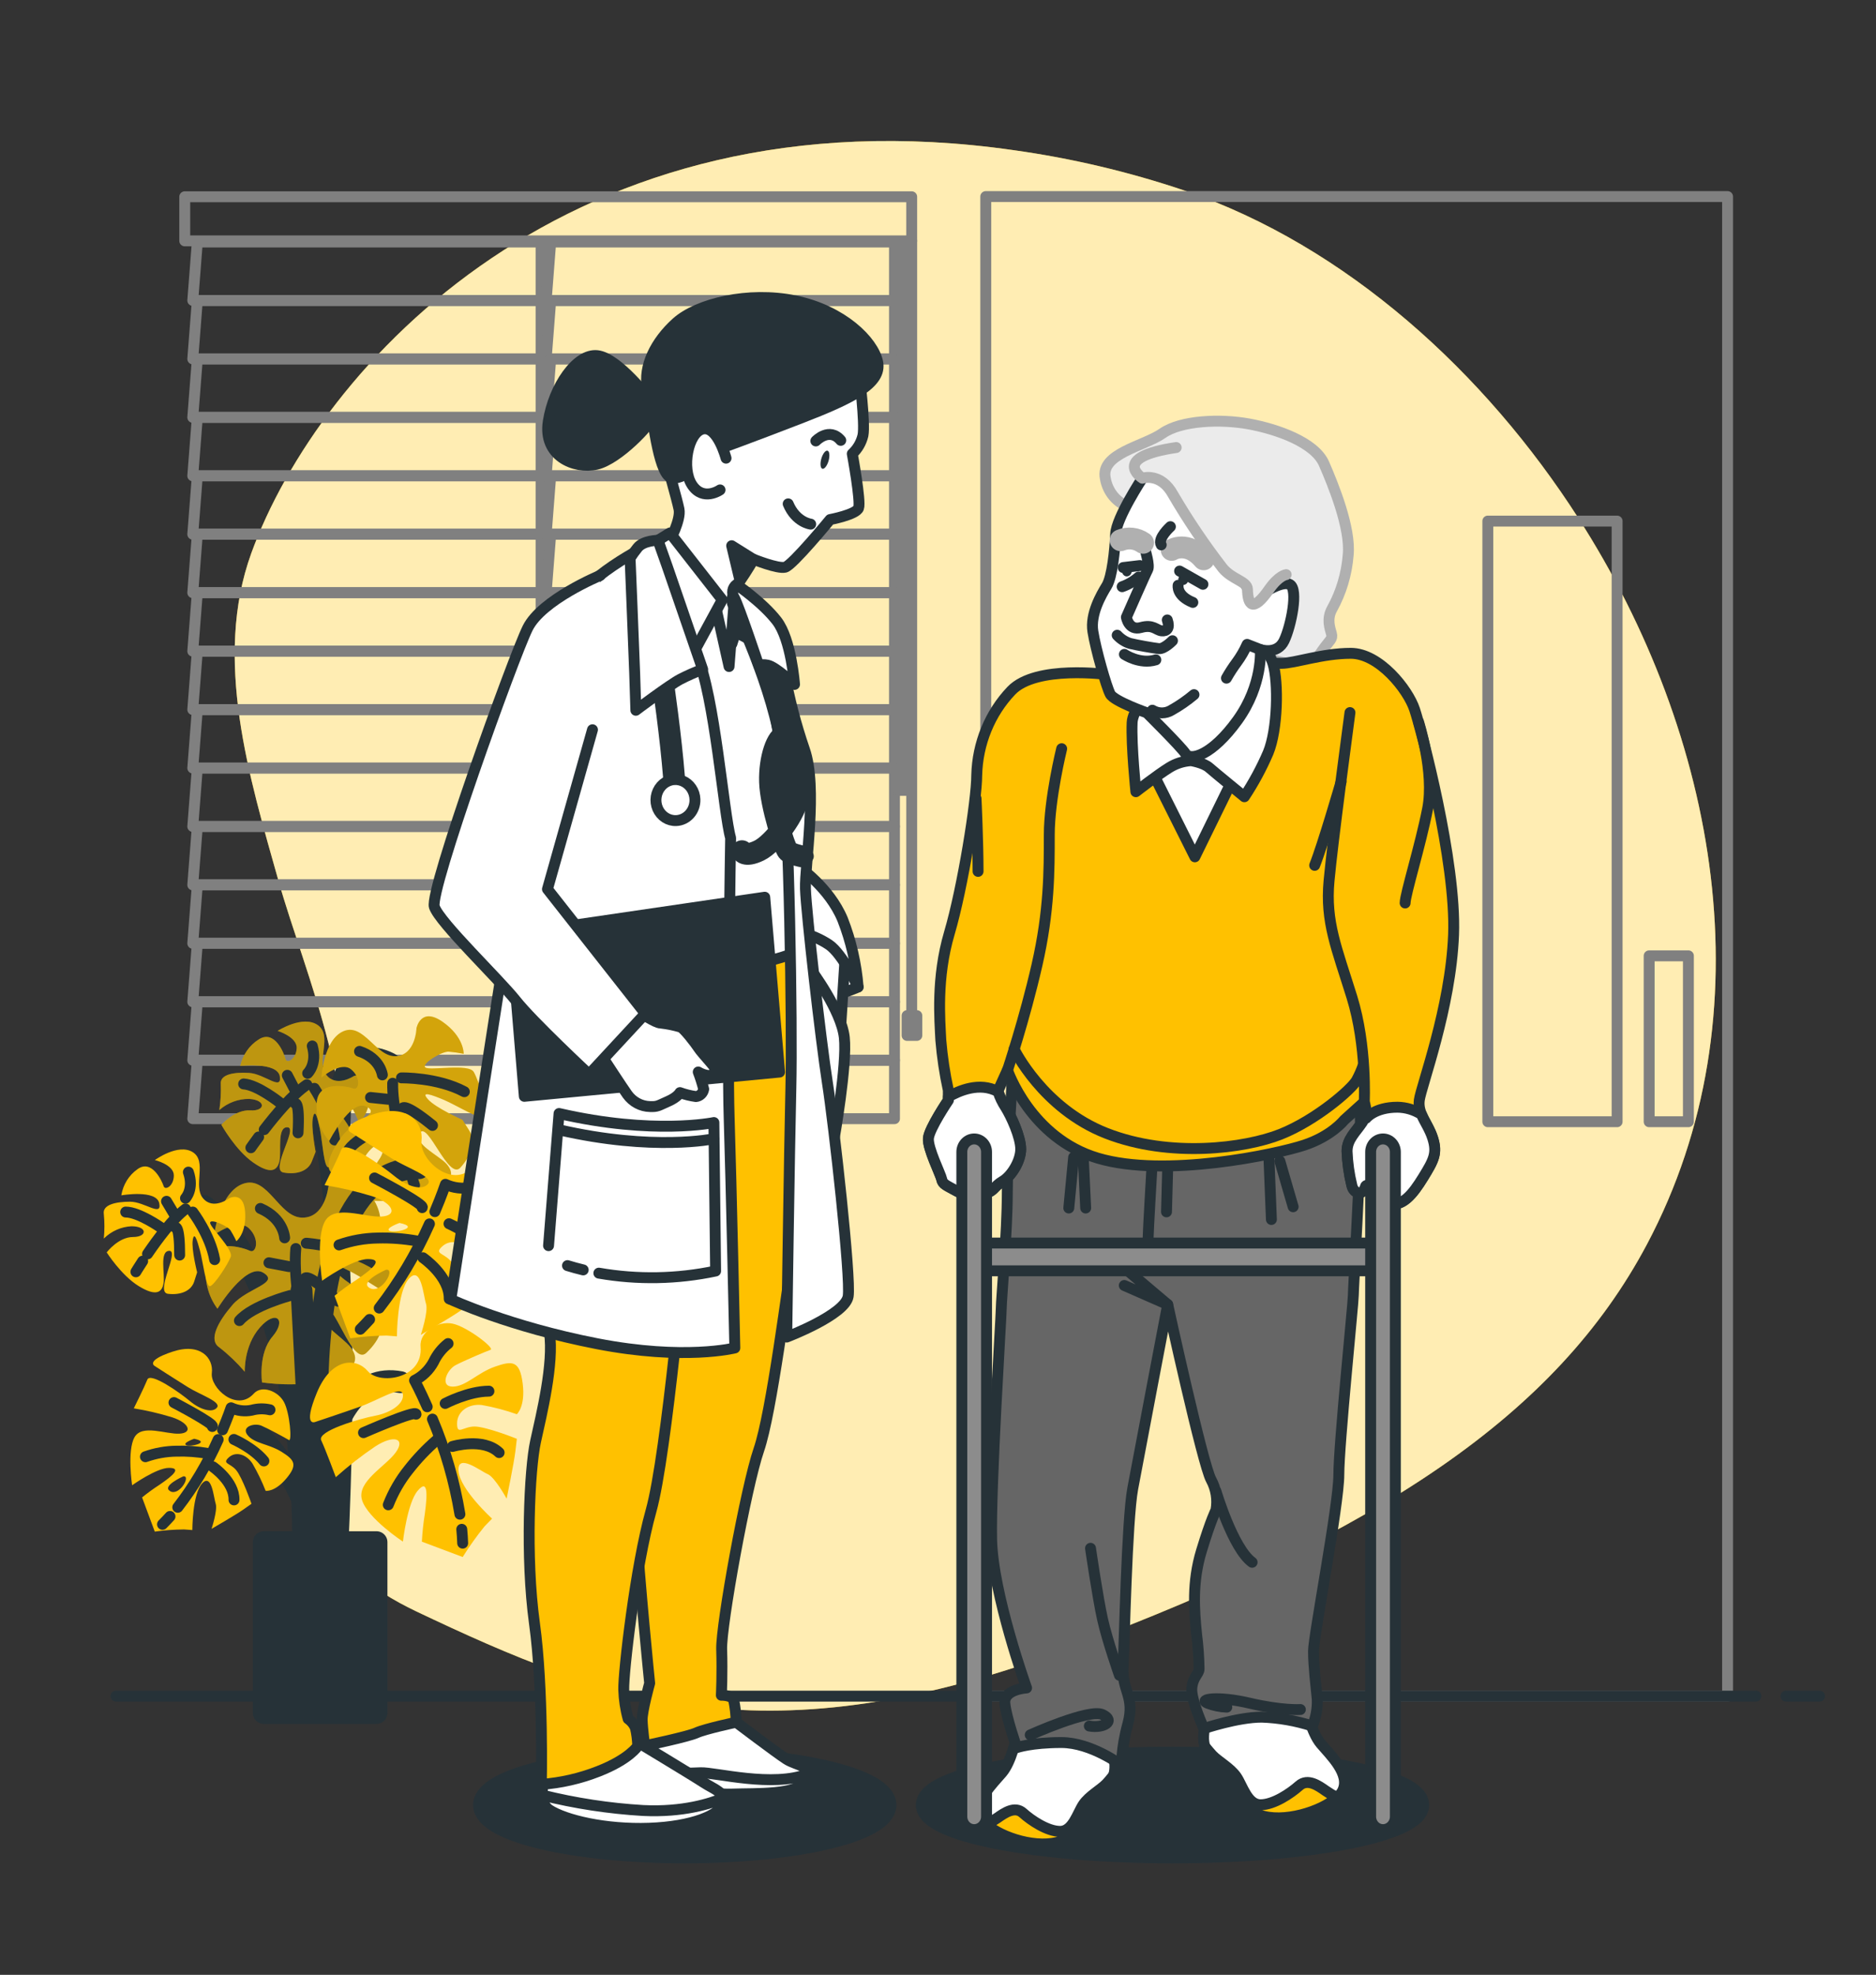 <svg width="172" height="181" viewBox="0 0 172 181" fill="none" xmlns="http://www.w3.org/2000/svg">
<rect x="0" y="0" width="172" height="181" fill="#333333" stroke="none"/>
<g id="Medical care-bro 1">
<g id="freepik--background-simple--inject-49">
<path id="Vector" d="M144.717 47.495C136.172 34.173 123.468 22.542 108.618 17.47C103.488 15.741 98.221 14.498 92.88 13.756C52.288 7.964 29.24 33.666 23.048 50.68C19.505 60.414 22.873 71.281 25.542 80.759C27.905 89.153 33.674 101.921 30.616 110.772C26.488 122.718 20.64 139.37 38.184 147.696C55.728 156.022 70.231 161.546 98.384 150.954C126.537 140.362 142.677 129.712 150.995 114.052C162.21 92.94 157.473 67.379 144.717 47.495Z" fill="#FFC100"/>
<path id="Vector_2" opacity="0.7" d="M144.717 47.495C136.172 34.173 123.468 22.542 108.618 17.47C103.488 15.741 98.221 14.498 92.88 13.756C52.288 7.964 29.24 33.666 23.048 50.68C19.505 60.414 22.873 71.281 25.542 80.759C27.905 89.153 33.674 101.921 30.616 110.772C26.488 122.718 20.64 139.37 38.184 147.696C55.728 156.022 70.231 161.546 98.384 150.954C126.537 140.362 142.677 129.712 150.995 114.052C162.21 92.94 157.473 67.379 144.717 47.495Z" fill="white"/>
</g>
<g id="freepik--Window--inject-49">
<path id="Vector_3" d="M49.608 22.183H18.091L17.675 27.537H49.608V22.183Z" stroke="#808080" stroke-linecap="round" stroke-linejoin="round"/>
<path id="Vector_4" d="M49.608 27.537H18.091L17.675 32.895H49.608V27.537Z" stroke="#808080" stroke-linecap="round" stroke-linejoin="round"/>
<path id="Vector_5" d="M49.608 32.895H18.091L17.675 38.253H49.608V32.895Z" stroke="#808080" stroke-linecap="round" stroke-linejoin="round"/>
<path id="Vector_6" d="M49.608 38.253H18.091L17.675 43.61H49.608V38.253Z" stroke="#808080" stroke-linecap="round" stroke-linejoin="round"/>
<path id="Vector_7" d="M49.608 43.61H18.091L17.675 48.964H49.608V43.61Z" stroke="#808080" stroke-linecap="round" stroke-linejoin="round"/>
<path id="Vector_8" d="M49.608 48.964H18.091L17.675 54.322H49.608V48.964Z" stroke="#808080" stroke-linecap="round" stroke-linejoin="round"/>
<path id="Vector_9" d="M49.608 54.322H18.091L17.675 59.679H49.608V54.322Z" stroke="#808080" stroke-linecap="round" stroke-linejoin="round"/>
<path id="Vector_10" d="M49.608 59.679H18.091L17.675 65.033H49.608V59.679Z" stroke="#808080" stroke-linecap="round" stroke-linejoin="round"/>
<path id="Vector_11" d="M49.608 65.033H18.091L17.675 70.391H49.608V65.033Z" stroke="#808080" stroke-linecap="round" stroke-linejoin="round"/>
<path id="Vector_12" d="M49.608 70.391H18.091L17.675 75.749H49.608V70.391Z" stroke="#808080" stroke-linecap="round" stroke-linejoin="round"/>
<path id="Vector_13" d="M49.608 75.749H18.091L17.675 81.103H49.608V75.749Z" stroke="#808080" stroke-linecap="round" stroke-linejoin="round"/>
<path id="Vector_14" d="M49.608 81.103H18.091L17.675 86.46H49.608V81.103Z" stroke="#808080" stroke-linecap="round" stroke-linejoin="round"/>
<path id="Vector_15" d="M49.608 86.46H18.091L17.675 91.818H49.608V86.46Z" stroke="#808080" stroke-linecap="round" stroke-linejoin="round"/>
<path id="Vector_16" d="M49.608 91.818H18.091L17.675 97.175H49.608V91.818Z" stroke="#808080" stroke-linecap="round" stroke-linejoin="round"/>
<path id="Vector_17" d="M49.608 97.175H18.091L17.675 102.529H49.608V97.175Z" stroke="#808080" stroke-linecap="round" stroke-linejoin="round"/>
<path id="Vector_18" d="M82.01 22.183H50.492L50.076 27.537H82.01V22.183Z" stroke="#808080" stroke-linecap="round" stroke-linejoin="round"/>
<path id="Vector_19" d="M82.01 27.537H50.492L50.076 32.895H82.01V27.537Z" stroke="#808080" stroke-linecap="round" stroke-linejoin="round"/>
<path id="Vector_20" d="M82.01 32.895H50.492L50.076 38.253H82.01V32.895Z" stroke="#808080" stroke-linecap="round" stroke-linejoin="round"/>
<path id="Vector_21" d="M82.01 38.253H50.492L50.076 43.61H82.01V38.253Z" stroke="#808080" stroke-linecap="round" stroke-linejoin="round"/>
<path id="Vector_22" d="M82.01 43.61H50.492L50.076 48.964H82.01V43.61Z" stroke="#808080" stroke-linecap="round" stroke-linejoin="round"/>
<path id="Vector_23" d="M82.01 48.964H50.492L50.076 54.322H82.01V48.964Z" stroke="#808080" stroke-linecap="round" stroke-linejoin="round"/>
<path id="Vector_24" d="M82.01 54.322H50.492L50.076 59.679H82.01V54.322Z" stroke="#808080" stroke-linecap="round" stroke-linejoin="round"/>
<path id="Vector_25" d="M82.01 59.679H50.492L50.076 65.033H82.01V59.679Z" stroke="#808080" stroke-linecap="round" stroke-linejoin="round"/>
<path id="Vector_26" d="M82.01 65.033H50.492L50.076 70.391H82.01V65.033Z" stroke="#808080" stroke-linecap="round" stroke-linejoin="round"/>
<path id="Vector_27" d="M82.01 70.391H50.492L50.076 75.749H82.01V70.391Z" stroke="#808080" stroke-linecap="round" stroke-linejoin="round"/>
<path id="Vector_28" d="M82.01 75.749H50.492L50.076 81.103H82.01V75.749Z" stroke="#808080" stroke-linecap="round" stroke-linejoin="round"/>
<path id="Vector_29" d="M82.01 81.103H50.492L50.076 86.46H82.01V81.103Z" stroke="#808080" stroke-linecap="round" stroke-linejoin="round"/>
<path id="Vector_30" d="M82.01 86.46H50.492L50.076 91.818H82.01V86.46Z" stroke="#808080" stroke-linecap="round" stroke-linejoin="round"/>
<path id="Vector_31" d="M82.01 91.818H50.492L50.076 97.175H82.01V91.818Z" stroke="#808080" stroke-linecap="round" stroke-linejoin="round"/>
<path id="Vector_32" d="M82.01 97.175H50.492L50.076 102.529H82.01V97.175Z" stroke="#808080" stroke-linecap="round" stroke-linejoin="round"/>
<path id="Vector_33" d="M83.588 18.035H16.939V22.075H83.588V18.035Z" stroke="#808080" stroke-linecap="round" stroke-linejoin="round"/>
<path id="Vector_34" d="M83.589 22.075V93.24" stroke="#808080" stroke-linecap="round" stroke-linejoin="round"/>
<path id="Vector_35" d="M82.863 22.191V71.017" stroke="#808080" stroke-linecap="round" stroke-linejoin="round"/>
<path id="Vector_36" d="M84.06 93.085H83.165V94.898H84.06V93.085Z" fill="#263238" stroke="#808080" stroke-linecap="round" stroke-linejoin="round"/>
<path id="Vector_37" d="M83.251 70.626H82.357V72.44H83.251V70.626Z" fill="#263238" stroke="#808080" stroke-linecap="round" stroke-linejoin="round"/>
</g>
<g id="freepik--Plant--inject-49">
<path id="Vector_38" d="M35.776 97.505C35.776 97.505 31.545 95.032 31.232 100.636C30.919 106.24 30.134 142.661 30.134 142.661" stroke="#263238" stroke-width="2" stroke-linecap="round" stroke-linejoin="round"/>
<path id="Vector_39" d="M29.037 101.128C29.037 101.128 32.477 109.205 30.919 142.168" stroke="#263238" stroke-width="2" stroke-linecap="round" stroke-linejoin="round"/>
<path id="Vector_40" d="M32.425 98.634C32.425 98.634 30.805 99.72 29.887 98.475C28.968 97.23 30.509 94.942 29.147 93.964C27.785 92.987 25.456 94.482 25.456 94.482C25.456 94.482 27.262 95.04 27.203 96.078C27.145 97.117 26.275 97.526 26.172 97.056C26.068 96.585 25.191 94.316 23.722 95.267C23.299 95.531 22.931 95.881 22.64 96.298C22.349 96.715 22.142 97.189 22.03 97.693C22.03 97.693 25.449 97.309 25.655 98.663C25.862 100.017 24.255 98.424 22.845 98.337C21.435 98.25 20.148 98.468 20.241 99.369C20.272 100.162 20.227 100.956 20.107 101.74C20.879 101.065 21.855 100.703 22.859 100.719C24.41 100.817 24.352 101.856 22.941 101.769C21.531 101.682 20.296 103.09 20.296 103.09C20.296 103.09 21.582 105.404 23.216 106.547C24.851 107.691 25.439 107.271 25.625 106.399C25.81 105.527 25.377 103.257 26.364 103.318C27.351 103.38 24.73 107.235 25.989 107.463C27.248 107.691 28.263 107.308 28.593 106.435L28.937 105.563C28.937 105.563 28.497 103.3 28.69 102.421C28.882 101.541 29.113 102.446 29.336 103.507C29.56 104.567 29.701 107.101 30.131 106.978C30.561 106.855 31.94 105.009 32.264 104.285C32.587 103.561 30.447 101.342 30.471 100.897C30.496 100.451 32.147 101.298 32.405 101.762C32.663 102.225 32.91 102.848 32.91 102.848C32.91 102.848 33.942 102.167 33.915 100.082C33.887 97.997 32.425 98.634 32.425 98.634Z" fill="#FFC100"/>
<path id="Vector_41" opacity="0.3" d="M32.425 98.634C32.425 98.634 30.805 99.72 29.887 98.475C28.968 97.23 30.509 94.942 29.147 93.964C27.785 92.987 25.456 94.482 25.456 94.482C25.456 94.482 27.262 95.04 27.203 96.078C27.145 97.117 26.275 97.526 26.172 97.056C26.068 96.585 25.191 94.316 23.722 95.267C23.299 95.531 22.931 95.881 22.64 96.298C22.349 96.715 22.142 97.189 22.03 97.693C22.03 97.693 25.449 97.309 25.655 98.663C25.862 100.017 24.255 98.424 22.845 98.337C21.435 98.25 20.148 98.468 20.241 99.369C20.272 100.162 20.227 100.956 20.107 101.74C20.879 101.065 21.855 100.703 22.859 100.719C24.41 100.817 24.352 101.856 22.941 101.769C21.531 101.682 20.296 103.09 20.296 103.09C20.296 103.09 21.582 105.404 23.216 106.547C24.851 107.691 25.439 107.271 25.625 106.399C25.81 105.527 25.377 103.257 26.364 103.318C27.351 103.38 24.73 107.235 25.989 107.463C27.248 107.691 28.263 107.308 28.593 106.435L28.937 105.563C28.937 105.563 28.497 103.3 28.69 102.421C28.882 101.541 29.113 102.446 29.336 103.507C29.56 104.567 29.701 107.101 30.131 106.978C30.561 106.855 31.94 105.009 32.264 104.285C32.587 103.561 30.447 101.342 30.471 100.897C30.496 100.451 32.147 101.298 32.405 101.762C32.663 102.225 32.91 102.848 32.91 102.848C32.91 102.848 33.942 102.167 33.915 100.082C33.887 97.997 32.425 98.634 32.425 98.634Z" fill="#263238"/>
<path id="Vector_42" d="M24.224 103.532C25.277 102.16 26.832 100.303 28.136 99.416" stroke="#263238" stroke-linecap="round" stroke-linejoin="round"/>
<path id="Vector_43" d="M23 105.194C23 105.194 23.272 104.799 23.712 104.205" stroke="#263238" stroke-linecap="round" stroke-linejoin="round"/>
<path id="Vector_44" d="M28.824 99.749C28.824 99.749 30.392 102.081 30.681 104.481" stroke="#263238" stroke-linecap="round" stroke-linejoin="round"/>
<path id="Vector_45" d="M27.049 101.128C27.049 101.128 27.489 100.857 27.324 103.825" stroke="#263238" stroke-linecap="round" stroke-linejoin="round"/>
<path id="Vector_46" d="M28.208 98.37C28.208 98.37 29.102 97.534 28.631 95.865" stroke="#263238" stroke-linecap="round" stroke-linejoin="round"/>
<path id="Vector_47" d="M26.983 99.785L26.343 98.555" stroke="#263238" stroke-linecap="round" stroke-linejoin="round"/>
<path id="Vector_48" d="M25.638 101.042C25.638 101.042 23.609 99.427 22.339 99.347" stroke="#263238" stroke-linecap="round" stroke-linejoin="round"/>
<path id="Vector_49" d="M38.184 94.236C38.184 94.236 38.122 96.683 36.306 96.802C34.489 96.922 33.368 93.736 31.51 94.504C29.653 95.271 29.474 98.761 29.474 98.761C29.474 98.761 31.235 97.237 32.185 98.004C33.134 98.772 32.914 99.959 32.401 99.771C31.889 99.583 29.127 98.935 29.034 101.128C28.995 101.754 29.077 102.381 29.275 102.972C29.473 103.563 29.783 104.106 30.186 104.567C30.186 104.567 32.15 100.705 33.578 101.411C35.005 102.117 32.398 102.725 31.356 104.151C30.313 105.577 29.636 107.08 30.561 107.597C31.337 108.105 32.063 108.693 32.728 109.353C32.61 108.083 32.929 106.81 33.626 105.766C34.775 104.198 35.724 104.969 34.679 106.392C33.633 107.815 34.159 110.048 34.159 110.048C34.159 110.048 37.235 110.269 39.436 109.324C41.638 108.379 41.651 107.485 40.943 106.681C40.234 105.878 37.782 104.803 38.514 103.804C39.247 102.804 41.129 108.195 42.202 107.022C43.275 105.849 43.602 104.52 43 103.579L42.395 102.634C42.395 102.634 39.945 101.548 39.237 100.752C38.528 99.956 39.55 100.325 40.706 100.81C41.861 101.295 44.376 102.877 44.555 102.337C44.734 101.798 43.912 99.079 43.44 98.254C42.969 97.429 39.405 98.164 38.999 97.834C38.593 97.505 40.523 96.343 41.139 96.386C41.601 96.427 42.06 96.493 42.515 96.585C42.515 96.585 42.57 95.036 40.568 93.642C38.566 92.249 38.184 94.236 38.184 94.236Z" fill="#FFC100"/>
<path id="Vector_50" opacity="0.2" d="M38.184 94.236C38.184 94.236 38.122 96.683 36.306 96.802C34.489 96.922 33.368 93.736 31.51 94.504C29.653 95.271 29.474 98.761 29.474 98.761C29.474 98.761 31.235 97.237 32.185 98.004C33.134 98.772 32.914 99.959 32.401 99.771C31.889 99.583 29.127 98.935 29.034 101.128C28.995 101.754 29.077 102.381 29.275 102.972C29.473 103.563 29.783 104.106 30.186 104.567C30.186 104.567 32.15 100.705 33.578 101.411C35.005 102.117 32.398 102.725 31.356 104.151C30.313 105.577 29.636 107.08 30.561 107.597C31.337 108.105 32.063 108.693 32.728 109.353C32.61 108.083 32.929 106.81 33.626 105.766C34.775 104.198 35.724 104.969 34.679 106.392C33.633 107.815 34.159 110.048 34.159 110.048C34.159 110.048 37.235 110.269 39.436 109.324C41.638 108.379 41.651 107.485 40.943 106.681C40.234 105.878 37.782 104.803 38.514 103.804C39.247 102.804 41.129 108.195 42.202 107.022C43.275 105.849 43.602 104.52 43 103.579L42.395 102.634C42.395 102.634 39.945 101.548 39.237 100.752C38.528 99.956 39.55 100.325 40.706 100.81C41.861 101.295 44.376 102.877 44.555 102.337C44.734 101.798 43.912 99.079 43.44 98.254C42.969 97.429 39.405 98.164 38.999 97.834C38.593 97.505 40.523 96.343 41.139 96.386C41.601 96.427 42.06 96.493 42.515 96.585C42.515 96.585 42.57 95.036 40.568 93.642C38.566 92.249 38.184 94.236 38.184 94.236Z" fill="#263238"/>
<path id="Vector_51" d="M37.252 106.207C36.667 104.162 35.958 101.259 36.003 99.282" stroke="#263238" stroke-linecap="round" stroke-linejoin="round"/>
<path id="Vector_52" d="M38.008 108.636C38.008 108.636 37.816 108.079 37.551 107.214" stroke="#263238" stroke-linecap="round" stroke-linejoin="round"/>
<path id="Vector_53" d="M36.808 98.79C36.808 98.79 40.093 98.728 42.573 100.057" stroke="#263238" stroke-linecap="round" stroke-linejoin="round"/>
<path id="Vector_54" d="M36.901 101.599C36.901 101.599 36.942 100.951 39.653 103.148" stroke="#263238" stroke-linecap="round" stroke-linejoin="round"/>
<path id="Vector_55" d="M35.057 98.515C35.057 98.515 34.871 96.998 32.962 96.361" stroke="#263238" stroke-linecap="round" stroke-linejoin="round"/>
<path id="Vector_56" d="M35.577 100.752L33.97 100.585" stroke="#263238" stroke-linecap="round" stroke-linejoin="round"/>
<path id="Vector_57" d="M35.855 103.025C35.855 103.025 32.935 104.064 31.992 105.342" stroke="#263238" stroke-linecap="round" stroke-linejoin="round"/>
<path id="Vector_58" d="M18.703 110.526C18.703 110.526 27.943 116.951 27.785 141.839" stroke="#263238" stroke-width="2" stroke-linecap="round" stroke-linejoin="round"/>
<path id="Vector_59" d="M30.096 108.828C30.096 108.828 29.801 111.644 27.689 111.601C25.576 111.558 24.579 107.771 22.36 108.473C20.141 109.176 19.629 113.179 19.629 113.179C19.629 113.179 21.799 111.594 22.824 112.578C23.849 113.563 23.492 114.906 22.917 114.638C22.343 114.37 19.216 113.346 18.906 115.869C18.807 116.587 18.848 117.319 19.025 118.02C19.203 118.721 19.513 119.377 19.938 119.949C19.938 119.949 22.553 115.688 24.135 116.644C25.717 117.599 22.656 118.045 21.325 119.587C19.993 121.129 19.085 122.794 20.096 123.482C20.948 124.145 21.734 124.897 22.442 125.726C22.442 125.726 22.336 123.373 23.819 121.675C25.301 119.978 26.309 120.951 24.978 122.504C23.646 124.057 24.025 126.7 24.025 126.7C24.025 126.7 27.558 127.261 30.183 126.392C32.807 125.524 32.9 124.488 32.154 123.496C31.407 122.504 28.679 121.013 29.611 119.934C30.544 118.856 32.233 125.252 33.578 124C34.923 122.747 35.418 121.252 34.806 120.101L34.194 118.95C34.194 118.95 31.462 117.462 30.719 116.466C29.976 115.471 31.118 116.007 32.412 116.68C33.705 117.353 36.461 119.427 36.712 118.827C36.963 118.226 36.261 115.011 35.797 114.001C35.332 112.991 31.146 113.494 30.705 113.074C30.265 112.654 32.597 111.507 33.306 111.626C33.831 111.718 34.351 111.839 34.864 111.988C34.864 111.988 35.064 110.207 32.88 108.397C30.695 106.587 30.096 108.828 30.096 108.828Z" fill="#FFC100"/>
<path id="Vector_60" opacity="0.3" d="M30.096 108.828C30.096 108.828 29.801 111.644 27.689 111.601C25.576 111.558 24.579 107.771 22.36 108.473C20.141 109.176 19.629 113.179 19.629 113.179C19.629 113.179 21.799 111.594 22.824 112.578C23.849 113.563 23.492 114.906 22.917 114.638C22.343 114.37 19.216 113.346 18.906 115.869C18.807 116.587 18.848 117.319 19.025 118.02C19.203 118.721 19.513 119.377 19.938 119.949C19.938 119.949 22.553 115.688 24.135 116.644C25.717 117.599 22.656 118.045 21.325 119.587C19.993 121.129 19.085 122.794 20.096 123.482C20.948 124.145 21.734 124.897 22.442 125.726C22.442 125.726 22.336 123.373 23.819 121.675C25.301 119.978 26.309 120.951 24.978 122.504C23.646 124.057 24.025 126.7 24.025 126.7C24.025 126.7 27.558 127.261 30.183 126.392C32.807 125.524 32.9 124.488 32.154 123.496C31.407 122.504 28.679 121.013 29.611 119.934C30.544 118.856 32.233 125.252 33.578 124C34.923 122.747 35.418 121.252 34.806 120.101L34.194 118.95C34.194 118.95 31.462 117.462 30.719 116.466C29.976 115.471 31.118 116.007 32.412 116.68C33.705 117.353 36.461 119.427 36.712 118.827C36.963 118.226 36.261 115.011 35.797 114.001C35.332 112.991 31.146 113.494 30.705 113.074C30.265 112.654 32.597 111.507 33.306 111.626C33.831 111.718 34.351 111.839 34.864 111.988C34.864 111.988 35.064 110.207 32.88 108.397C30.695 106.587 30.096 108.828 30.096 108.828Z" fill="#263238"/>
<path id="Vector_61" d="M27.943 122.552C27.448 120.13 26.911 116.709 27.121 114.432" stroke="#263238" stroke-linecap="round" stroke-linejoin="round"/>
<path id="Vector_62" d="M28.597 125.426C28.597 125.426 28.425 124.767 28.194 123.739" stroke="#263238" stroke-linecap="round" stroke-linejoin="round"/>
<path id="Vector_63" d="M28.081 113.943C28.081 113.943 31.865 114.197 34.617 115.978" stroke="#263238" stroke-linecap="round" stroke-linejoin="round"/>
<path id="Vector_64" d="M27.947 117.194C27.947 117.194 28.053 116.452 30.984 119.257" stroke="#263238" stroke-linecap="round" stroke-linejoin="round"/>
<path id="Vector_65" d="M26.096 113.451C26.096 113.451 26.017 111.684 23.874 110.758" stroke="#263238" stroke-linecap="round" stroke-linejoin="round"/>
<path id="Vector_66" d="M26.495 116.086L24.658 115.735" stroke="#263238" stroke-linecap="round" stroke-linejoin="round"/>
<path id="Vector_67" d="M26.615 118.736C26.615 118.736 23.151 119.648 21.951 121.035" stroke="#263238" stroke-linecap="round" stroke-linejoin="round"/>
<path id="Vector_68" d="M22.305 130.135C22.305 130.135 28.256 134.917 28.896 142.002L27.644 118.269" stroke="#263238" stroke-width="2" stroke-linecap="round" stroke-linejoin="round"/>
<path id="Vector_69" d="M36.712 126.675C28.896 125.191 28.896 142.002 28.896 142.002" stroke="#263238" stroke-width="2" stroke-linecap="round" stroke-linejoin="round"/>
<path id="Vector_70" d="M29.821 141.839C29.821 141.839 25.28 107.065 38.421 107.065" stroke="#263238" stroke-width="2" stroke-linecap="round" stroke-linejoin="round"/>
<path id="Vector_71" d="M33.729 125.676C32.659 124.409 30.386 124.409 29.051 127.645C27.716 130.881 28.917 130.32 28.917 130.32C28.917 130.32 31.455 129.477 33.045 128.912C34.634 128.347 36.808 126.943 36.939 127.786C37.069 128.63 35.869 129.477 34.397 129.755C32.924 130.034 29.051 131.164 29.45 132.007C29.849 132.851 30.788 135.388 30.788 135.388C31.932 134.367 33.139 133.426 34.4 132.572C36.141 131.446 37.21 131.848 36.271 133.133C35.332 134.418 32.663 135.808 33.196 137.495C33.729 139.182 36.942 141.292 36.942 141.292C36.942 141.292 37.341 137.777 38.277 136.652C39.212 135.526 39.216 136.793 38.948 138.762C38.813 139.601 38.724 140.447 38.679 141.296L42.422 142.704C43.034 141.723 43.704 140.784 44.428 139.891L45.116 139.186C45.116 139.186 42.174 136.514 42.04 134.823C41.906 133.133 44.046 134.823 44.713 135.106C45.38 135.388 46.45 137.357 46.45 137.357C46.45 137.357 47.121 134.121 47.255 132.995L47.386 131.869C47.386 131.869 44.579 130.744 43.509 130.744C42.439 130.744 41.906 131.587 41.906 130.465C41.906 129.343 42.976 128.633 44.18 128.774C45.268 128.966 46.34 129.248 47.386 129.618C47.386 129.618 48.191 128.916 47.923 126.805C47.654 124.695 46.987 124.695 45.38 125.256C43.774 125.817 42.708 127.087 41.504 127.087C40.3 127.087 40.97 125.538 41.772 125.118C42.573 124.698 44.579 123.851 44.981 123.71C45.384 123.569 42.842 121.6 41.504 121.317C40.165 121.035 38.435 122.041 38.562 123.428C38.81 126.378 34.799 126.943 33.729 125.676Z" fill="#FFC100"/>
<path id="Vector_72" d="M42.336 140.163C42.377 140.588 42.405 141.011 42.419 141.433" stroke="#263238" stroke-linecap="round" stroke-linejoin="round"/>
<path id="Vector_73" d="M39.649 130.063C40.824 132.849 41.67 135.777 42.167 138.78" stroke="#263238" stroke-linecap="round" stroke-linejoin="round"/>
<path id="Vector_74" d="M39.168 128.934C38.507 127.435 38.008 126.519 38.008 126.519C38.738 126.157 39.345 125.568 39.746 124.832C40.058 124.165 40.517 123.585 41.084 123.142" stroke="#263238" stroke-linecap="round" stroke-linejoin="round"/>
<path id="Vector_75" d="M33.327 131.305C33.327 131.305 38.143 129.194 38.143 129.614" stroke="#263238" stroke-linecap="round" stroke-linejoin="round"/>
<path id="Vector_76" d="M40.816 128.629C40.816 128.629 42.955 127.504 44.827 127.504" stroke="#263238" stroke-linecap="round" stroke-linejoin="round"/>
<path id="Vector_77" d="M40.014 132.007C39.086 132.81 38.235 133.706 37.472 134.682C36.691 135.652 36.06 136.744 35.6 137.919" stroke="#263238" stroke-linecap="round" stroke-linejoin="round"/>
<path id="Vector_78" d="M41.483 132.572C41.483 132.572 44.29 131.725 45.762 133.133" stroke="#263238" stroke-linecap="round" stroke-linejoin="round"/>
<path id="Vector_79" d="M46.571 113.559C45.116 112.654 43.506 112.633 42.715 111.677C41.923 110.721 43.475 110.229 44.304 110.591C45.133 110.953 47.056 111.992 47.417 112.216C47.778 112.441 47.531 109.136 46.856 107.872C46.182 106.609 44.335 105.9 43.416 106.92C41.469 109.071 38.439 106.251 38.645 104.571C38.851 102.891 37.362 101.085 34.173 102.142C30.984 103.199 32.167 103.789 32.167 103.789C32.167 103.789 34.438 105.255 35.893 106.16C37.348 107.065 39.763 107.844 39.243 108.502C38.724 109.161 37.331 108.759 36.148 107.778C34.964 106.797 31.648 104.47 31.304 105.342C30.96 106.215 29.756 108.618 29.756 108.618C31.238 108.857 32.703 109.199 34.142 109.643C36.089 110.287 36.488 111.413 34.964 111.5C33.44 111.587 30.681 110.385 29.804 111.916C28.927 113.447 29.532 117.382 29.532 117.382C29.532 117.382 32.319 115.395 33.739 115.398C35.16 115.402 34.252 116.235 32.663 117.313C31.974 117.756 31.308 118.24 30.671 118.761L32.116 122.66C33.221 122.503 34.334 122.418 35.449 122.407L36.392 122.479C36.392 122.479 36.392 118.389 37.506 117.176C38.621 115.963 38.82 118.769 39.058 119.485C39.295 120.202 38.58 122.342 38.58 122.342C38.58 122.342 41.332 120.752 42.236 120.119L43.131 119.489C43.131 119.489 42.099 116.517 41.411 115.67C40.723 114.823 39.756 114.946 40.561 114.222C41.366 113.498 42.577 113.86 43.265 114.924C43.839 115.91 44.337 116.943 44.754 118.012C44.754 118.012 45.786 118.189 47.125 116.593C48.463 114.997 48.026 114.464 46.571 113.559ZM33.915 118.063C32.849 117.498 35.387 116.376 35.387 116.376C36.323 116.235 34.985 118.624 33.915 118.063ZM35.718 112.81C35.263 112.571 36.629 112.086 36.629 112.086C38.607 112.492 36.175 113.049 35.718 112.81Z" fill="#FFC100"/>
<path id="Vector_80" d="M33.887 120.93C33.609 121.238 33.323 121.538 33.031 121.828" stroke="#263238" stroke-linecap="round" stroke-linejoin="round"/>
<path id="Vector_81" d="M39.374 112.173C38.145 114.934 36.599 117.525 34.768 119.887" stroke="#263238" stroke-linecap="round" stroke-linejoin="round"/>
<path id="Vector_82" d="M39.87 111.051C40.513 109.541 40.84 108.546 40.84 108.546C41.579 108.887 42.4 108.983 43.193 108.821C43.875 108.631 44.591 108.615 45.281 108.774" stroke="#263238" stroke-linecap="round" stroke-linejoin="round"/>
<path id="Vector_83" d="M38.707 110.682C39.01 110.403 34.338 107.963 34.338 107.963" stroke="#263238" stroke-linecap="round" stroke-linejoin="round"/>
<path id="Vector_84" d="M41.166 112.158C41.166 112.158 43.375 113.121 44.606 114.609" stroke="#263238" stroke-linecap="round" stroke-linejoin="round"/>
<path id="Vector_85" d="M38.218 113.737C37.035 113.525 35.834 113.436 34.634 113.469C33.426 113.485 32.229 113.698 31.084 114.102" stroke="#263238" stroke-linecap="round" stroke-linejoin="round"/>
<path id="Vector_86" d="M38.779 115.275C38.779 115.275 41.225 116.951 41.187 119.044" stroke="#263238" stroke-linecap="round" stroke-linejoin="round"/>
<path id="Vector_87" d="M25.8 133.053C24.63 132.329 23.334 132.311 22.704 131.54C22.074 130.769 23.313 130.382 23.98 130.671C24.648 130.961 26.192 131.801 26.488 131.982C26.784 132.163 26.577 129.498 26.034 128.496C25.49 127.493 24.004 126.91 23.265 127.728C21.7 129.459 19.257 127.192 19.422 125.839C19.587 124.485 18.39 123.033 15.817 123.884C13.244 124.734 14.204 125.209 14.204 125.209C14.204 125.209 16.03 126.389 17.203 127.12C18.376 127.851 20.299 128.474 19.897 129.002C19.494 129.531 18.359 129.212 17.42 128.42C16.481 127.627 13.787 125.741 13.509 126.443C13.23 127.145 12.267 129.078 12.267 129.078C13.459 129.272 14.638 129.548 15.796 129.904C17.362 130.421 17.682 131.326 16.457 131.399C15.232 131.471 13.017 130.497 12.329 131.732C11.641 132.966 12.112 136.13 12.112 136.13C12.112 136.13 14.355 134.53 15.497 134.534C16.639 134.537 15.91 135.207 14.634 136.076C14.079 136.433 13.542 136.823 13.027 137.242L14.19 140.376C15.079 140.251 15.976 140.184 16.873 140.177L17.633 140.232C17.633 140.232 17.633 136.941 18.528 135.964C19.422 134.986 19.587 137.249 19.776 137.824C19.966 138.4 19.395 140.123 19.395 140.123C19.395 140.123 21.617 138.842 22.336 138.335L23.058 137.824C23.058 137.824 22.226 135.435 21.662 134.751C21.098 134.067 20.327 134.172 20.974 133.578C21.62 132.984 22.594 133.296 23.148 134.139C23.611 134.937 24.015 135.773 24.355 136.637C24.355 136.637 25.184 136.782 26.261 135.497C27.338 134.212 26.966 133.784 25.8 133.053ZM15.618 136.673C14.758 136.217 16.801 135.312 16.801 135.312C17.544 135.207 16.471 137.133 15.611 136.68L15.618 136.673ZM17.066 132.445C16.701 132.25 17.802 131.866 17.802 131.866C19.384 132.195 17.427 132.644 17.059 132.452L17.066 132.445Z" fill="#FFC100"/>
<path id="Vector_88" d="M15.587 138.986C15.363 139.236 15.136 139.475 14.899 139.71" stroke="#263238" stroke-linecap="round" stroke-linejoin="round"/>
<path id="Vector_89" d="M20.004 131.938C19.016 134.16 17.771 136.245 16.299 138.147" stroke="#263238" stroke-linecap="round" stroke-linejoin="round"/>
<path id="Vector_90" d="M20.403 131.044C20.919 129.828 21.183 129.028 21.183 129.028C21.778 129.302 22.438 129.379 23.076 129.249C23.624 129.096 24.2 129.083 24.754 129.212" stroke="#263238" stroke-linecap="round" stroke-linejoin="round"/>
<path id="Vector_91" d="M15.951 128.55C15.951 128.55 19.711 130.515 19.467 130.74" stroke="#263238" stroke-linecap="round" stroke-linejoin="round"/>
<path id="Vector_92" d="M21.445 131.927C21.445 131.927 23.223 132.702 24.197 133.9" stroke="#263238" stroke-linecap="round" stroke-linejoin="round"/>
<path id="Vector_93" d="M19.071 133.216C18.119 133.047 17.154 132.975 16.189 133.003C15.217 133.014 14.254 133.186 13.333 133.513" stroke="#263238" stroke-linecap="round" stroke-linejoin="round"/>
<path id="Vector_94" d="M19.522 134.436C19.522 134.436 21.493 135.786 21.455 137.47" stroke="#263238" stroke-linecap="round" stroke-linejoin="round"/>
<path id="Vector_95" d="M21.018 109.82C21.018 109.82 19.546 110.946 18.61 109.82C17.675 108.694 19.013 106.443 17.675 105.599C16.337 104.756 14.197 106.323 14.197 106.323C14.197 106.323 15.938 106.743 15.938 107.728C15.938 108.712 15.133 109.136 15.002 108.712C14.871 108.289 13.932 106.178 12.594 107.167C12.208 107.439 11.878 107.792 11.625 108.202C11.372 108.613 11.201 109.074 11.121 109.556C11.121 109.556 14.331 108.995 14.599 110.28C14.868 111.565 13.261 110.139 11.927 110.139C10.592 110.139 9.384 110.421 9.518 111.264C9.591 112.013 9.591 112.767 9.518 113.516C10.211 112.834 11.113 112.434 12.061 112.39C13.53 112.39 13.53 113.375 12.191 113.375C10.853 113.375 9.783 114.783 9.783 114.783C9.783 114.783 11.118 116.894 12.725 117.878C14.331 118.863 14.864 118.439 14.998 117.596C15.133 116.752 14.596 114.642 15.532 114.642C16.467 114.642 14.193 118.439 15.397 118.58C16.601 118.722 17.537 118.298 17.805 117.455L18.074 116.611C18.074 116.611 17.537 114.501 17.671 113.657C17.805 112.814 18.074 113.657 18.339 114.642C18.604 115.627 18.875 118.016 19.274 117.878C19.673 117.741 20.881 115.905 21.149 115.203C21.417 114.501 19.264 112.495 19.264 112.072C19.264 111.648 20.87 112.354 21.139 112.774C21.407 113.194 21.672 113.759 21.672 113.759C21.672 113.759 22.608 113.056 22.474 111.087C22.339 109.118 21.018 109.82 21.018 109.82Z" fill="#FFC100"/>
<path id="Vector_96" d="M13.526 114.924C14.451 113.567 15.82 111.721 17.007 110.805" stroke="#263238" stroke-linecap="round" stroke-linejoin="round"/>
<path id="Vector_97" d="M12.46 116.564C12.46 116.564 12.694 116.173 13.079 115.587" stroke="#263238" stroke-linecap="round" stroke-linejoin="round"/>
<path id="Vector_98" d="M17.675 111.087C17.675 111.087 19.278 113.197 19.68 115.449" stroke="#263238" stroke-linecap="round" stroke-linejoin="round"/>
<path id="Vector_99" d="M16.072 112.495C16.072 112.495 16.471 112.213 16.471 115.029" stroke="#263238" stroke-linecap="round" stroke-linejoin="round"/>
<path id="Vector_100" d="M17.007 109.82C17.007 109.82 17.809 108.977 17.272 107.427" stroke="#263238" stroke-linecap="round" stroke-linejoin="round"/>
<path id="Vector_101" d="M15.938 111.228L15.267 110.102" stroke="#263238" stroke-linecap="round" stroke-linejoin="round"/>
<path id="Vector_102" d="M14.733 112.495C14.733 112.495 12.728 111.087 11.524 111.087" stroke="#263238" stroke-linecap="round" stroke-linejoin="round"/>
<path id="Vector_103" d="M34.52 141.343H24.183V157H34.52V141.343Z" fill="#263238" stroke="#263238" stroke-width="2" stroke-linecap="round" stroke-linejoin="round"/>
</g>
<g id="freepik--Door--inject-49">
<path id="Vector_104" d="M158.391 18.017H90.379V155.454H158.391V18.017Z" stroke="#808080" stroke-linecap="round" stroke-linejoin="round"/>
<path id="Vector_105" d="M148.264 47.759H136.41V102.808H148.264V47.759Z" stroke="#808080" stroke-linecap="round" stroke-linejoin="round"/>
<path id="Vector_106" d="M154.8 87.604H151.202V102.808H154.8V87.604Z" stroke="#808080" stroke-linecap="round" stroke-linejoin="round"/>
</g>
<g id="freepik--Floor--inject-49">
<path id="Vector_107" d="M160.992 155.454H10.633" stroke="#263238" stroke-linecap="round" stroke-linejoin="round"/>
<path id="Vector_108" d="M166.826 155.454H163.744" stroke="#263238" stroke-linecap="round" stroke-linejoin="round"/>
</g>
<g id="freepik--character-2--inject-49">
<path id="Vector_109" d="M107.5 169.778C119.944 169.778 130.032 167.833 130.032 165.434C130.032 163.035 119.944 161.09 107.5 161.09C95.056 161.09 84.968 163.035 84.968 165.434C84.968 167.833 95.056 169.778 107.5 169.778Z" fill="#263238" stroke="#263238" stroke-width="2" stroke-linecap="round" stroke-linejoin="round"/>
<path id="Vector_110" d="M103.609 46.488C103.03 46.316 102.51 45.975 102.108 45.504C101.706 45.033 101.439 44.452 101.339 43.828C100.868 41.558 104.882 40.906 106.585 39.715C108.288 38.524 111.896 38.379 114.497 38.854C117.098 39.328 120.538 40.544 121.391 42.499C122.244 44.454 123.857 48.414 123.606 50.876C123.469 52.608 122.968 54.286 122.137 55.788C121.601 56.744 121.948 57.598 122.075 58.09C122.203 58.583 121.934 58.63 121.215 59.654C120.496 60.678 120.372 61.037 118.03 60.773C115.687 60.508 114.844 59.303 114.246 58.402C113.647 57.5 112.344 53.848 111.287 52.157C110.231 50.467 109.994 48.501 108.284 47.201C106.575 45.902 105.608 45.789 103.609 46.488Z" fill="#EBEBEB" stroke="#B0B0B0" stroke-linecap="round" stroke-linejoin="round"/>
<path id="Vector_111" d="M93.152 159.331C93.152 159.331 92.725 161.459 91.872 162.469C91.019 163.479 89.21 165.159 89.956 166.614C90.703 168.07 94.855 169.641 97.304 168.743C99.753 167.845 99.54 165.485 100.816 164.374C102.092 163.262 102.536 162.469 101.989 160.449C101.442 158.43 98.58 156.417 96.664 155.968C94.748 155.519 93.152 159.331 93.152 159.331Z" fill="white" stroke="#263238" stroke-linecap="round" stroke-linejoin="round"/>
<path id="Vector_112" d="M101.456 163.476C100.923 164.037 99.86 164.598 99.327 165.384C98.793 166.169 98.367 167.849 97.197 167.849C96.028 167.849 94.535 166.839 93.788 166.165C93.042 165.492 92.085 166.165 91.445 166.614C91.123 166.836 90.788 167.036 90.441 167.212C91.817 168.453 95.188 169.518 97.304 168.743C99.753 167.849 99.54 165.485 100.816 164.374C101.459 163.809 101.886 163.331 102.085 162.737C101.852 163.031 101.621 163.302 101.456 163.476Z" fill="#FFC100" stroke="#263238" stroke-linecap="round" stroke-linejoin="round"/>
<path id="Vector_113" d="M119.777 156.565C119.777 156.565 120.218 158.777 121.102 159.823C121.986 160.869 123.854 162.618 123.094 164.131C122.333 165.644 118.006 167.273 115.464 166.339C112.921 165.405 113.142 162.965 111.8 161.814C110.458 160.663 110.032 159.834 110.586 157.742C111.14 155.649 114.122 153.553 116.114 153.086C118.106 152.619 119.777 156.565 119.777 156.565Z" fill="white" stroke="#263238" stroke-linecap="round" stroke-linejoin="round"/>
<path id="Vector_114" d="M111.15 160.873C111.704 161.452 112.808 162.035 113.362 162.849C113.916 163.664 114.359 165.409 115.574 165.409C116.788 165.409 118.326 164.363 119.113 163.664C119.901 162.965 120.882 163.664 121.546 164.131C121.877 164.36 122.221 164.567 122.578 164.75C121.16 166.039 117.648 167.143 115.453 166.339C112.911 165.409 113.131 162.965 111.803 161.803C111.136 161.217 110.692 160.717 110.489 160.105C110.744 160.406 110.978 160.692 111.15 160.873Z" fill="#FFC100" stroke="#263238" stroke-linecap="round" stroke-linejoin="round"/>
<path id="Vector_115" d="M92.904 97.338C92.904 97.338 92.354 105.715 92.354 109.324C92.354 112.933 91.8 119.098 91.8 119.913C91.8 120.727 90.806 136.087 90.916 141.09C91.026 146.092 94.122 154.704 94.122 154.704C94.122 154.704 92.02 154.82 92.13 156.102C92.24 157.383 93.224 160.174 93.224 160.174C93.224 160.174 94.552 159.707 97.314 159.707C100.077 159.707 102.856 161.814 102.856 161.814C102.856 161.814 102.746 160.417 103.41 157.973C104.074 155.53 102.856 154.936 102.97 152.844C103.083 150.751 103.314 139.345 103.854 136.434C104.394 133.524 107.06 119.561 107.06 119.561C107.06 119.561 110.266 134.226 111.04 135.62C111.501 136.465 111.659 137.457 111.484 138.414C111.484 138.414 111.04 139.229 110.156 142.136C109.272 145.043 109.492 147.606 109.712 149.817C109.846 150.859 109.921 151.908 109.936 152.96C109.936 153.423 109.382 153.658 109.272 154.704C109.162 155.751 110.376 158.429 110.376 158.429C110.376 158.429 113.472 157.38 115.684 157.38C117.259 157.435 118.82 157.709 120.328 158.194C120.649 157.425 120.801 156.59 120.772 155.751C120.661 154.589 120.428 152.724 120.428 151.331C120.428 149.937 122.75 137.937 122.75 135.156C122.75 132.376 124.077 119.446 124.077 118.747C124.077 118.048 124.741 106.996 124.741 103.503C124.714 101.053 124.567 98.607 124.301 96.173L93.448 93.845L92.904 97.338Z" fill="#666666" stroke="#263238" stroke-linecap="round" stroke-linejoin="round"/>
<path id="Vector_116" d="M102.526 115.724L107.06 119.562L103.08 117.817" stroke="#263238" stroke-linecap="round" stroke-linejoin="round"/>
<path id="Vector_117" d="M105.608 107.112C105.608 107.112 105.264 112.93 105.264 113.512" stroke="#263238" stroke-linecap="round" stroke-linejoin="round"/>
<path id="Vector_118" d="M107.06 106.997L106.95 111.069" stroke="#263238" stroke-linecap="round" stroke-linejoin="round"/>
<path id="Vector_119" d="M98.436 106.066L97.992 110.718" stroke="#263238" stroke-linecap="round" stroke-linejoin="round"/>
<path id="Vector_120" d="M99.32 106.066L99.54 110.718" stroke="#263238" stroke-linecap="round" stroke-linejoin="round"/>
<path id="Vector_121" d="M116.348 106.298L116.568 111.768" stroke="#263238" stroke-linecap="round" stroke-linejoin="round"/>
<path id="Vector_122" d="M117.342 106.414L118.56 110.602" stroke="#263238" stroke-linecap="round" stroke-linejoin="round"/>
<path id="Vector_123" d="M102.636 153.542C102.636 153.542 101.532 150.4 101.088 148.42C100.644 146.44 99.984 141.904 99.984 141.904" stroke="#263238" stroke-linecap="round" stroke-linejoin="round"/>
<path id="Vector_124" d="M111.484 136.67C111.484 136.67 113.032 141.904 114.8 143.186" stroke="#263238" stroke-linecap="round" stroke-linejoin="round"/>
<path id="Vector_125" d="M94.456 159.009C94.456 159.009 99.874 156.565 101.088 157.148C102.302 157.731 101.198 158.429 99.874 158.194" stroke="#263238" stroke-linecap="round" stroke-linejoin="round"/>
<path id="Vector_126" d="M119.224 156.681C119.224 156.681 117.565 156.8 114.58 156.102C111.594 155.403 109.825 155.74 110.71 156.102C111.277 156.32 111.874 156.443 112.478 156.464" stroke="#263238" stroke-linecap="round" stroke-linejoin="round"/>
<path id="Vector_127" d="M101.587 61.83C101.587 61.83 94.992 60.917 92.722 63.303C90.756 65.364 89.62 68.142 89.55 71.061C89.55 73.356 88.267 81.374 87.046 85.508C85.825 89.642 86.172 93.494 86.258 95.329C86.386 96.874 86.616 98.408 86.946 99.919V100.839C86.946 100.839 85.202 103.409 85.116 104.325C85.03 105.241 86.248 107.63 86.337 108.09C86.427 108.549 86.774 108.64 87.734 109.176C88.694 109.711 89.825 109.27 90.438 109.27C91.05 109.27 91.126 108.719 91.92 108.26C92.715 107.8 93.578 106.424 93.578 105.32C93.578 104.216 92.705 102.29 92.182 101.465C91.888 101.011 91.657 100.517 91.494 99.995L92.367 98.069C92.367 98.069 94.459 104.31 100.654 106.149C106.85 107.988 117.053 105.787 119.574 104.955C122.096 104.122 123.238 102.66 123.238 102.66L125.072 101.005C125.194 101.302 125.242 101.627 125.211 101.949C125.18 102.271 125.072 102.579 124.896 102.844C124.284 103.76 123.499 104.404 123.499 105.505C123.54 106.558 123.686 107.604 123.936 108.625C124.112 109.451 124.968 109.545 125.158 108.81C125.347 108.075 125.942 109.896 127.249 110.28C128.556 110.663 129.519 109.451 130.479 107.89C131.439 106.33 131.786 105.69 131.35 104.31C130.913 102.931 129.956 102.109 130.128 100.824C130.3 99.539 133.008 92.379 133.269 85.674C133.53 78.97 130.304 66.85 129.695 65.019C129.086 63.187 126.465 59.878 123.847 59.878C121.229 59.878 118.687 60.798 117.479 60.798C116.691 60.792 115.904 60.731 115.123 60.613L102.739 61.898L101.587 61.83Z" fill="#FFC100" stroke="#263238" stroke-linecap="round" stroke-linejoin="round"/>
<path id="Vector_128" d="M92.367 98.102C92.367 98.102 93.936 93.418 95.071 88.462C96.207 83.506 96.203 79.832 96.203 76.516C96.203 73.2 97.338 68.621 97.338 68.621" stroke="#263238" stroke-linecap="round" stroke-linejoin="round"/>
<path id="Vector_129" d="M92.192 101.48C91.903 101.039 91.671 100.559 91.504 100.053C89.822 99.127 87.909 99.97 86.953 100.528V100.839C86.953 100.839 85.209 103.409 85.123 104.325C85.037 105.241 86.255 107.63 86.344 108.09C86.433 108.55 86.781 108.64 87.741 109.176C88.7 109.712 89.832 109.27 90.445 109.27C91.057 109.27 91.132 108.72 91.927 108.26C92.722 107.8 93.585 106.425 93.585 105.32C93.585 104.216 92.715 102.305 92.192 101.48Z" fill="white" stroke="#263238" stroke-linecap="round" stroke-linejoin="round"/>
<path id="Vector_130" d="M131.36 104.325C131.088 103.463 130.61 102.815 130.328 102.135C129.663 101.716 128.904 101.49 128.13 101.479C126.035 101.479 125.25 102.489 125.25 102.489L125.072 102.544C125.023 102.653 124.967 102.758 124.903 102.859C124.291 103.775 123.506 104.419 123.506 105.519C123.546 106.573 123.693 107.619 123.943 108.64C124.119 109.465 124.975 109.559 125.164 108.824C125.354 108.09 125.949 109.91 127.256 110.294C128.563 110.678 129.526 109.465 130.486 107.905C131.446 106.345 131.797 105.704 131.36 104.325Z" fill="white" stroke="#263238" stroke-linecap="round" stroke-linejoin="round"/>
<path id="Vector_131" d="M125.082 101.02C125.082 101.02 125.343 95.879 123.947 91.383C122.55 86.887 121.504 84.505 121.852 80.733C122.199 76.961 123.596 66.688 123.771 65.309" stroke="#263238" stroke-linecap="round" stroke-linejoin="round"/>
<path id="Vector_132" d="M92.976 96.154C92.976 96.154 95.594 101.585 101.439 103.869C107.283 106.153 114.167 105.244 117.404 103.959C120.641 102.674 123.94 99.829 124.384 99C124.622 98.56 124.825 98.1 124.992 97.624" stroke="#263238" stroke-linecap="round" stroke-linejoin="round"/>
<path id="Vector_133" d="M89.488 73.186C89.488 73.186 89.674 77.113 89.674 79.864" stroke="#263238" stroke-linecap="round" stroke-linejoin="round"/>
<path id="Vector_134" d="M122.959 71.651C122.959 71.651 121.281 77.443 120.534 79.311" stroke="#263238" stroke-linecap="round" stroke-linejoin="round"/>
<path id="Vector_135" d="M130.053 66.152C130.053 66.152 131.546 70.768 130.892 74.116C130.238 77.465 128.828 81.975 128.828 82.761" stroke="#263238" stroke-linecap="round" stroke-linejoin="round"/>
<path id="Vector_136" d="M105.364 70.174L109.55 78.529L114.177 69.073C114.177 69.073 112.691 66.503 110.163 66.043C107.634 65.584 104.576 67.879 105.364 70.174Z" fill="white" stroke="#263238" stroke-linecap="round" stroke-linejoin="round"/>
<path id="Vector_137" d="M109.203 69.718C108.495 69.758 107.807 69.978 107.197 70.358C106.148 71.003 104.143 72.563 104.143 72.563C104.143 72.563 103.706 68.338 103.799 66.228C103.891 64.118 108.422 60.168 111.301 59.068C114.181 57.967 116.186 59.068 116.709 60.812C117.232 62.557 117.146 66.872 116.272 68.983C115.664 70.397 114.934 71.749 114.091 73.023C114.091 73.023 111.387 70.818 110.864 70.358C110.341 69.899 109.203 69.718 109.203 69.718Z" fill="white" stroke="#263238" stroke-linecap="round" stroke-linejoin="round"/>
<path id="Vector_138" d="M104.741 43.827C104.741 43.827 102.357 47.447 102.288 48.935C102.22 50.423 101.972 52.874 101.466 53.699C100.961 54.525 99.946 56.262 100.2 57.88C100.455 59.498 101.442 62.966 101.793 63.622C102.144 64.277 105.14 65.327 105.14 65.327C105.14 65.327 108.264 68.418 108.704 69.084C109.144 69.75 111.112 69.269 113.465 66.004C115.818 62.738 115.553 59.531 115.553 59.531C115.553 59.531 117.094 60.059 117.734 58.72C118.374 57.381 119.055 54.014 118.26 53.572C117.466 53.131 115.298 54.658 115.106 54.89C114.913 55.122 114.528 53.938 113.52 52.49C112.512 51.042 111.201 50.55 110.568 48.537C109.936 46.524 109.192 44.848 108.019 43.922C106.846 42.995 105.67 42.962 104.741 43.827Z" fill="white" stroke="#263238" stroke-linecap="round" stroke-linejoin="round"/>
<g id="Vector_139">
<path d="M117.92 52.667C117.92 52.667 117.252 52.733 116.358 54.014C114.855 56.168 114.408 55.462 114.373 54.014C114.352 53.268 112.952 53.116 112.099 52.07C110.447 49.937 108.93 47.691 107.558 45.348C106.423 43.259 104.741 43.827 104.741 43.827C104.741 43.827 101.738 41.913 107.837 41.018" fill="#EBEBEB"/>
<path d="M117.92 52.667C117.92 52.667 117.252 52.733 116.358 54.014C114.855 56.168 114.408 55.462 114.373 54.014C114.352 53.268 112.952 53.116 112.099 52.07C110.447 49.937 108.93 47.691 107.558 45.348C106.423 43.259 104.741 43.827 104.741 43.827C104.741 43.827 101.738 41.913 107.837 41.018" stroke="#B0B0B0" stroke-linecap="round" stroke-linejoin="round"/>
</g>
<path id="Vector_140" d="M104.992 50.391C104.992 50.391 105.429 51.839 105.23 52.201C105.03 52.563 103.272 56.57 103.272 56.57C103.272 56.57 103.479 57.83 104.6 57.515C105.722 57.2 106.004 57.761 106.499 57.819C106.994 57.877 107.28 57.555 107.022 56.82" stroke="#263238" stroke-linecap="round" stroke-linejoin="round"/>
<path id="Vector_141" d="M102.429 58.221C102.756 58.573 103.162 58.832 103.609 58.973C104.266 59.136 105.749 59.393 106.248 59.448C106.747 59.502 107.497 58.724 107.497 58.724" stroke="#263238" stroke-linecap="round" stroke-linejoin="round"/>
<path id="Vector_142" d="M103.09 59.973C103.09 59.973 104.5 60.928 105.973 60.476" stroke="#263238" stroke-linecap="round" stroke-linejoin="round"/>
<path id="Vector_143" d="M108.15 52.338L110.29 53.551" stroke="#263238" stroke-linecap="round" stroke-linejoin="round"/>
<path id="Vector_144" d="M104.511 51.835L102.98 52.016" stroke="#263238" stroke-linecap="round" stroke-linejoin="round"/>
<path id="Vector_145" d="M104.806 49.75C104.506 49.539 104.161 49.408 103.802 49.367C103.443 49.326 103.079 49.377 102.742 49.514" stroke="#B0B0B0" stroke-width="2" stroke-linecap="round" stroke-linejoin="round"/>
<path id="Vector_146" d="M107.424 50.401C107.424 50.401 108.859 49.504 110.355 51.263" stroke="#B0B0B0" stroke-width="2" stroke-linecap="round" stroke-linejoin="round"/>
<path id="Vector_147" d="M107.307 48.269C107.307 48.269 106.103 49.355 106.465 49.938" stroke="#263238" stroke-linecap="round" stroke-linejoin="round"/>
<path id="Vector_148" d="M108.016 53.645C108.016 53.645 107.834 54.597 109.365 55.212" stroke="#263238" stroke-linecap="round" stroke-linejoin="round"/>
<path id="Vector_149" d="M104.401 52.885C103.952 53.277 103.437 53.578 102.884 53.772" stroke="#263238" stroke-linecap="round" stroke-linejoin="round"/>
<path id="Vector_150" d="M103.761 52.396C103.747 52.523 103.686 52.64 103.592 52.72C103.497 52.801 103.376 52.839 103.255 52.827C103.139 52.806 103.036 52.74 102.965 52.642C102.894 52.544 102.861 52.42 102.874 52.298C102.886 52.175 102.942 52.062 103.031 51.981C103.12 51.901 103.234 51.859 103.351 51.864C103.472 51.879 103.583 51.943 103.659 52.042C103.736 52.142 103.772 52.269 103.761 52.396Z" fill="#263238"/>
<path id="Vector_151" d="M108.945 53.178C108.938 53.241 108.92 53.302 108.891 53.358C108.862 53.413 108.823 53.462 108.776 53.502C108.729 53.541 108.675 53.571 108.617 53.589C108.56 53.606 108.499 53.612 108.439 53.605C108.379 53.598 108.321 53.579 108.269 53.548C108.216 53.518 108.169 53.477 108.131 53.428C108.094 53.378 108.066 53.321 108.049 53.261C108.032 53.2 108.027 53.136 108.033 53.073C108.039 53.01 108.057 52.949 108.086 52.893C108.114 52.838 108.153 52.789 108.2 52.749C108.246 52.709 108.3 52.68 108.358 52.662C108.415 52.644 108.476 52.639 108.535 52.646C108.657 52.66 108.768 52.723 108.845 52.823C108.921 52.923 108.957 53.05 108.945 53.178Z" fill="#263238"/>
<path id="Vector_152" d="M115.55 59.531L114.342 59.06C114.083 59.645 113.762 60.198 113.386 60.707C113.044 61.169 112.73 61.652 112.447 62.155" stroke="#263238" stroke-linecap="round" stroke-linejoin="round"/>
<path id="Vector_153" d="M105.653 65.091C105.92 65.253 106.222 65.338 106.53 65.338C106.838 65.338 107.14 65.253 107.407 65.091C108.135 64.684 108.826 64.206 109.471 63.665" stroke="#263238" stroke-linecap="round" stroke-linejoin="round"/>
<path id="Vector_154" d="M126.117 113.929H89.392V116.474H126.117V113.929Z" fill="#8C8C8C" stroke="#263238" stroke-linecap="round" stroke-linejoin="round"/>
<path id="Vector_155" d="M89.316 167.689C89.167 167.689 89.02 167.658 88.882 167.598C88.745 167.538 88.62 167.45 88.515 167.339C88.409 167.228 88.326 167.097 88.27 166.952C88.213 166.807 88.184 166.652 88.184 166.495V105.581C88.184 105.424 88.213 105.269 88.27 105.124C88.326 104.979 88.409 104.848 88.515 104.737C88.62 104.626 88.745 104.538 88.882 104.477C89.02 104.417 89.167 104.386 89.316 104.386C89.465 104.386 89.613 104.417 89.751 104.477C89.888 104.537 90.013 104.625 90.119 104.736C90.224 104.847 90.308 104.979 90.365 105.124C90.422 105.269 90.451 105.424 90.451 105.581V166.495C90.451 166.652 90.422 166.807 90.365 166.952C90.308 167.097 90.224 167.229 90.119 167.34C90.013 167.45 89.888 167.538 89.751 167.598C89.613 167.659 89.465 167.689 89.316 167.689Z" fill="#8C8C8C" stroke="#263238" stroke-linecap="round" stroke-linejoin="round"/>
<path id="Vector_156" d="M126.798 167.689C126.649 167.689 126.502 167.658 126.364 167.598C126.227 167.538 126.102 167.45 125.997 167.339C125.892 167.228 125.808 167.097 125.752 166.952C125.695 166.807 125.666 166.652 125.667 166.495V105.581C125.666 105.424 125.695 105.269 125.752 105.124C125.808 104.979 125.892 104.848 125.997 104.737C126.102 104.626 126.227 104.538 126.364 104.477C126.502 104.417 126.649 104.386 126.798 104.386C126.947 104.386 127.095 104.417 127.233 104.477C127.371 104.537 127.496 104.625 127.601 104.736C127.707 104.847 127.79 104.979 127.847 105.124C127.904 105.269 127.934 105.424 127.934 105.581V166.495C127.934 166.652 127.904 166.807 127.847 166.952C127.79 167.097 127.707 167.229 127.601 167.34C127.496 167.45 127.371 167.538 127.233 167.598C127.095 167.659 126.947 167.689 126.798 167.689Z" fill="#8C8C8C" stroke="#263238" stroke-linecap="round" stroke-linejoin="round"/>
</g>
<g id="freepik--character-1--inject-49">
<path id="Vector_157" d="M62.78 169.778C72.944 169.778 81.184 167.833 81.184 165.434C81.184 163.035 72.944 161.09 62.78 161.09C52.616 161.09 44.376 163.035 44.376 165.434C44.376 167.833 52.616 169.778 62.78 169.778Z" fill="#263238" stroke="#263238" stroke-width="2" stroke-linecap="round" stroke-linejoin="round"/>
<path id="Vector_158" d="M67.51 157.857C67.51 157.857 71.115 160.59 72.096 161.227C73.076 161.865 74.669 161.807 73.915 163.182C73.162 164.558 69.32 164.348 67.08 164.431C64.841 164.514 62.419 163.591 60.018 163.508C57.617 163.425 59.712 158.976 59.712 158.976C59.712 158.976 65.068 156.431 67.51 157.857Z" fill="white" stroke="#263238" stroke-linecap="round" stroke-linejoin="round"/>
<path id="Vector_159" d="M73.915 163.182C74.028 162.999 74.095 162.789 74.108 162.571C70.867 163.863 65.563 162.429 64.245 162.476L58.934 162.665C58.989 162.919 59.129 163.145 59.328 163.3C59.528 163.454 59.774 163.529 60.021 163.508C62.429 163.591 64.837 164.511 67.083 164.431C69.33 164.352 73.159 164.554 73.915 163.182Z" fill="white" stroke="#263238" stroke-linecap="round" stroke-linejoin="round"/>
<path id="Vector_160" d="M73.272 87.18C73.272 87.18 73.987 106.16 73.062 112.249C72.137 118.338 70.74 129.487 69.571 132.883C68.401 136.279 66.093 148.985 66.165 151.168C66.237 153.351 66.137 155.374 66.137 155.374C66.137 155.374 67.097 155.338 67.273 155.837C67.409 156.498 67.483 157.171 67.496 157.847C67.496 157.847 64.641 158.455 63.853 158.817C63.066 159.179 59.109 160.004 59.109 160.004C59.109 160.004 58.9 158.498 58.876 157.658C58.852 156.818 59.564 154.27 59.564 154.27C59.564 154.27 58.628 145.053 58.284 139.345C57.94 133.636 59.457 121.14 59.395 119.123C59.333 117.107 61.232 86.601 61.232 86.601L72.402 86.037L73.272 87.18Z" fill="#FFC100" stroke="#263238" stroke-linecap="round" stroke-linejoin="round"/>
<path id="Vector_161" d="M57.971 159.374C57.971 159.374 63.513 162.712 64.49 163.356C65.467 164.001 66.598 164.29 66.313 165.307C66.027 166.325 63.502 167.429 59.512 167.57C55.522 167.711 51.817 166.846 50.348 165.876C48.879 164.906 50.379 161.839 50.379 161.839C50.379 161.839 54.558 157.647 57.971 159.374Z" fill="white" stroke="#263238" stroke-linecap="round" stroke-linejoin="round"/>
<path id="Vector_162" d="M66.313 165.3C66.362 165.137 66.369 164.964 66.334 164.797C65.16 165.296 62.629 166.115 58.965 165.937C55.845 165.753 52.746 165.28 49.705 164.525C49.694 164.788 49.747 165.05 49.86 165.285C49.972 165.52 50.14 165.721 50.348 165.868C51.817 166.828 55.508 167.704 59.512 167.563C63.516 167.421 66.024 166.321 66.313 165.3Z" fill="white" stroke="#263238" stroke-linecap="round" stroke-linejoin="round"/>
<path id="Vector_163" d="M62.887 113.454C62.887 113.454 61.129 133.364 59.694 138.458C58.26 143.551 57.138 153.35 57.187 154.864C57.215 155.77 57.351 156.668 57.593 157.539C57.885 157.738 58.115 158.022 58.256 158.357C58.385 158.904 58.457 159.465 58.47 160.029C58.47 160.029 57.709 161.235 54.868 162.346C53.187 163.008 51.423 163.411 49.632 163.541C49.632 163.541 49.832 154.788 48.999 148.764C48.167 142.74 48.545 134.646 49.103 132.112C49.66 129.578 50.792 124.988 50.379 122.142C49.966 119.297 49.24 116.466 49.24 116.466L47.943 110.96L62.887 113.454Z" fill="#FFC100" stroke="#263238" stroke-linecap="round" stroke-linejoin="round"/>
<path id="Vector_164" d="M63.874 49.619C63.874 49.619 60.289 50.868 59.154 52.027C58.019 53.185 61.253 87.503 61.253 87.503C61.253 87.503 66.505 88.437 68.528 88.364C70.551 88.292 73.272 87.18 73.272 87.18C73.272 87.18 72.546 67.922 71.552 63.81C70.918 61.207 70.124 58.651 69.175 56.157L64.944 50.477L63.874 49.619Z" fill="white" stroke="#263238" stroke-linecap="round" stroke-linejoin="round"/>
<path id="Vector_165" d="M68.277 55.321L69.615 59.078L67.297 57.855C67.297 57.855 68.074 55.647 68.277 55.321Z" stroke="#263238" stroke-linecap="round" stroke-linejoin="round"/>
<path id="Vector_166" d="M67.104 59.006L68.277 55.335L67.173 53.105C67.173 53.105 66.392 57.84 67.104 59.006Z" stroke="#263238" stroke-linecap="round" stroke-linejoin="round"/>
<path id="Vector_167" d="M79.12 39.903C79.34 38.817 78.776 34.321 78.776 34.321C78.776 34.321 72.642 37.098 68.545 38.213C64.448 39.328 61.129 41.188 61.149 42.557C61.149 42.557 62.054 45.695 62.254 46.669C62.453 47.643 61.363 49.656 61.363 49.656C61.363 49.656 63.874 52.953 65.339 54.362L66.843 61.088L67.407 53.866C68.013 53.03 68.576 52.161 69.096 51.263C69.096 51.263 71.308 52.153 71.982 51.987C72.656 51.82 76.11 47.617 76.11 47.617C76.11 47.617 78.487 47.172 78.718 46.564C78.948 45.956 78.14 41.59 78.14 41.59C78.625 41.148 78.967 40.559 79.12 39.903Z" fill="white" stroke="#263238" stroke-linecap="round" stroke-linejoin="round"/>
<path id="Vector_168" d="M69.079 51.267L67.083 50.018L67.778 52.935L69.079 51.267Z" fill="#263238" stroke="#263238" stroke-linecap="round" stroke-linejoin="round"/>
<path id="Vector_169" d="M75.966 42.238C75.835 42.694 75.58 43.016 75.398 42.962C75.216 42.908 75.174 42.488 75.305 42.032C75.436 41.576 75.69 41.253 75.873 41.308C76.055 41.362 76.096 41.782 75.966 42.238Z" fill="#263238"/>
<path id="Vector_170" d="M74.799 40.414C74.799 40.414 76.034 39.114 77.084 40.359" stroke="#263238" stroke-linecap="round" stroke-linejoin="round"/>
<path id="Vector_171" d="M74.328 48.038C74.328 48.038 72.973 47.878 72.264 46.18" stroke="#263238" stroke-linecap="round" stroke-linejoin="round"/>
<path id="Vector_172" d="M65.46 41.319C65.46 41.319 68.9 40.073 73.485 38.296C78.071 36.519 80.868 35.143 80.469 33.192C80.07 31.241 77.207 28.453 72.9 27.573C68.594 26.694 63.956 27.834 62.02 29.572C60.083 31.309 58.962 33.605 59.361 35.556C59.76 37.507 60.2 42.412 61.232 43.57C62.264 44.729 65.46 41.319 65.46 41.319Z" fill="#263238" stroke="#263238" stroke-linecap="round" stroke-linejoin="round"/>
<g id="Vector_173">
<path d="M66.567 41.992C66.567 41.992 65.783 39.013 64.435 39.32C63.086 39.628 62.436 42.94 63.458 44.461C64.479 45.981 66.017 44.902 66.017 44.902" fill="white"/>
<path d="M66.567 41.992C66.567 41.992 65.783 39.013 64.435 39.32C63.086 39.628 62.436 42.94 63.458 44.461C64.479 45.981 66.017 44.902 66.017 44.902" stroke="#263238" stroke-linecap="round" stroke-linejoin="round"/>
</g>
<path id="Vector_174" d="M59.56 36.62C59.56 36.62 56.667 32.819 54.772 32.598C52.876 32.377 50.767 35.454 50.269 38.629C49.77 41.804 52.677 43.006 54.686 42.55C56.695 42.093 59.742 38.806 59.736 38.343C59.729 37.88 59.56 36.62 59.56 36.62Z" fill="#263238" stroke="#263238" stroke-linecap="round" stroke-linejoin="round"/>
<path id="Vector_175" d="M66.22 54.973L63.674 59.661C63.674 59.661 61.507 54.018 61.036 52.762C60.697 51.709 60.46 50.624 60.327 49.522L61.428 48.845L66.22 54.973Z" fill="white" stroke="#263238" stroke-linecap="round" stroke-linejoin="round"/>
<path id="Vector_176" d="M78.676 90.46C78.676 90.46 77.283 91.108 76.437 91.137C75.591 91.166 76.093 88.965 76.409 87.369C76.726 85.772 78.088 89.291 78.676 90.46Z" fill="white" stroke="#263238" stroke-linecap="round" stroke-linejoin="round"/>
<path id="Vector_177" d="M77.531 87.028L77.09 93.906L74.338 90.037L74.043 89.649L73.698 84.502C73.698 84.502 76.908 85.266 77.531 87.028Z" fill="white" stroke="#263238" stroke-linecap="round" stroke-linejoin="round"/>
<path id="Vector_178" d="M73.231 79.445C73.231 79.445 76.027 81.327 77.252 84.263C78.025 86.24 78.506 88.33 78.676 90.46C78.676 90.46 77.259 87.438 76.007 86.587C75.243 86.079 74.401 85.711 73.52 85.501L73.231 79.445Z" fill="white" stroke="#263238" stroke-linecap="round" stroke-linejoin="round"/>
<path id="Vector_179" d="M60.327 49.522C60.327 49.522 62.264 56.544 63.891 60.092C65.518 63.639 66.354 74.633 66.987 76.798C66.987 76.798 66.66 96.487 66.85 102.37C67.039 108.252 67.372 123.543 67.372 123.543C67.372 123.543 62.773 124.716 54.73 123.152C46.688 121.588 41.332 119.098 41.332 119.098C41.332 119.098 46.887 83.075 47.032 82.565C47.176 82.054 49.756 72.881 50.042 66.818C50.327 60.754 50.238 58.065 52.697 54.948C55.157 51.831 60.327 49.522 60.327 49.522Z" fill="white" stroke="#263238" stroke-linecap="round" stroke-linejoin="round"/>
<path id="Vector_180" d="M53.471 116.39C52.993 116.278 52.512 116.144 52.03 115.996" stroke="#263238" stroke-linecap="round" stroke-linejoin="round"/>
<path id="Vector_181" d="M50.293 114.167L51.256 102.055C59.935 104.05 65.453 102.884 65.453 102.884L65.611 116.491C62.083 117.237 58.456 117.304 54.906 116.687" stroke="#263238" stroke-linecap="round" stroke-linejoin="round"/>
<path id="Vector_182" d="M65.436 104.375C65.436 104.375 59.932 105.545 51.239 103.546" stroke="#263238" stroke-linecap="round" stroke-linejoin="round"/>
<path id="Vector_183" d="M74.383 88.929C74.383 88.929 77.135 92.6 77.41 95.083C77.686 97.566 76.481 104.343 76.481 104.343L74.383 88.929Z" fill="white" stroke="#263238" stroke-linecap="round" stroke-linejoin="round"/>
<path id="Vector_184" d="M67.159 55.335C67.159 55.335 71.022 63.212 71.69 69.073C72.357 74.934 72.649 93.932 72.512 99.655C72.374 105.378 72.13 122.544 72.13 122.544C72.13 122.544 77.5 120.503 77.765 118.808C78.029 117.114 76.457 103.047 75.855 99.199C75.253 95.351 73.915 83.633 73.847 81.461C73.778 79.289 74.985 72.172 73.754 68.682C72.973 66.403 72.363 64.064 71.93 61.685C71.93 61.685 72.219 59.451 70.554 56.979C68.889 54.506 66.784 53.666 67.159 55.335Z" fill="white" stroke="#263238" stroke-linecap="round" stroke-linejoin="round"/>
<path id="Vector_185" d="M70.585 60.092C70.585 60.092 71.617 65.399 71.986 68.02" stroke="#263238" stroke-width="2" stroke-linecap="round" stroke-linejoin="round"/>
<path id="Vector_186" d="M73.537 78.489C73.537 78.489 72.529 78.297 72.233 78.007C71.937 77.718 70.671 73.848 70.599 71.676C70.527 69.504 71.253 67.437 71.975 67.412C72.698 67.386 73.351 69.996 73.155 72.939C73.055 74.471 70.936 77.309 69.598 77.957C68.26 78.605 68.026 78.014 68.026 78.014" stroke="#263238" stroke-width="2" stroke-linecap="round" stroke-linejoin="round"/>
<path id="Vector_187" d="M68.153 77.852C68.157 77.97 68.126 78.087 68.067 78.188C68.007 78.288 67.92 78.368 67.817 78.417C67.715 78.466 67.6 78.482 67.489 78.462C67.378 78.443 67.275 78.389 67.192 78.308C67.11 78.227 67.052 78.122 67.026 78.007C67.001 77.891 67.008 77.77 67.048 77.659C67.087 77.548 67.157 77.451 67.249 77.382C67.34 77.312 67.449 77.273 67.562 77.269C67.713 77.264 67.861 77.323 67.972 77.432C68.083 77.541 68.148 77.692 68.153 77.852Z" fill="#263238"/>
<path id="Vector_188" d="M74.61 78.449C74.615 78.569 74.586 78.687 74.526 78.79C74.467 78.892 74.38 78.973 74.276 79.023C74.173 79.073 74.058 79.09 73.945 79.071C73.833 79.052 73.728 78.998 73.645 78.917C73.561 78.835 73.503 78.729 73.477 78.613C73.451 78.496 73.458 78.374 73.498 78.262C73.538 78.149 73.609 78.052 73.702 77.983C73.794 77.913 73.905 77.874 74.019 77.87C74.17 77.865 74.317 77.923 74.427 78.031C74.538 78.14 74.604 78.29 74.61 78.449Z" fill="#263238"/>
<path id="Vector_189" d="M69.595 61.077C69.595 61.077 69.667 60.819 70.389 60.964C71.112 61.109 72.845 62.727 72.845 62.727C72.845 62.727 72.553 58.615 71.218 56.895C69.884 55.176 67.517 53.576 67.517 53.576C67.341 53.705 67.22 53.903 67.182 54.126C67.144 54.348 67.192 54.577 67.314 54.763C67.737 55.509 69.595 61.077 69.595 61.077Z" fill="white" stroke="#263238" stroke-linecap="round" stroke-linejoin="round"/>
<path id="Vector_190" d="M59.797 56.02C59.797 56.02 61.748 67.694 61.937 73.631" stroke="#263238" stroke-width="2" stroke-linecap="round" stroke-linejoin="round"/>
<path id="Vector_191" d="M63.716 73.269C63.705 72.896 63.589 72.535 63.382 72.232C63.176 71.929 62.889 71.697 62.557 71.566C62.226 71.435 61.864 71.41 61.52 71.495C61.175 71.58 60.861 71.771 60.62 72.044C60.378 72.317 60.219 72.659 60.162 73.027C60.105 73.395 60.154 73.772 60.301 74.111C60.449 74.45 60.688 74.735 60.99 74.931C61.292 75.126 61.642 75.223 61.996 75.209C62.468 75.19 62.914 74.975 63.236 74.612C63.558 74.249 63.731 73.766 63.716 73.269Z" fill="white" stroke="#263238" stroke-linecap="round" stroke-linejoin="round"/>
<path id="Vector_192" d="M60.327 49.522C60.327 49.522 58.996 49.522 58.456 50.202C58.21 50.505 57.98 50.823 57.768 51.154C57.768 51.154 58.112 59.48 58.188 61.652C58.263 63.824 58.298 65.098 58.298 65.098C58.298 65.098 61.339 62.803 62.36 62.26C63.031 61.914 63.72 61.609 64.424 61.348L61.163 51.878L60.327 49.522Z" fill="white" stroke="#263238" stroke-linecap="round" stroke-linejoin="round"/>
<path id="Vector_193" d="M48.071 100.48L71.476 98.258L70.114 82.232L46.839 85.642L48.071 100.48Z" fill="#263238" stroke="#263238" stroke-linecap="round" stroke-linejoin="round"/>
<path id="Vector_194" d="M58.631 92.766C58.631 92.766 60.121 93.776 60.568 93.762C61.177 93.833 61.78 93.954 62.371 94.124C62.653 94.171 63.764 95.608 64.06 96.068C64.356 96.527 65.687 97.899 65.694 98.135C65.701 98.37 65.26 98.562 64.923 98.573C64.604 98.53 64.296 98.42 64.018 98.25C64.215 98.764 64.382 99.29 64.517 99.825C64.486 100.004 64.399 100.167 64.271 100.289C64.143 100.411 63.981 100.486 63.809 100.502C63.309 100.435 62.816 100.313 62.34 100.14C62.34 100.14 62.13 100.56 61.246 100.944C60.362 101.327 60.31 101.45 59.581 101.418C59.18 101.409 58.786 101.304 58.428 101.112C58.071 100.921 57.76 100.646 57.517 100.31C56.987 99.564 55.453 97.201 55.336 97.027C55.249 96.904 55.152 96.789 55.047 96.683L58.339 92.791L58.631 92.766Z" fill="white" stroke="#263238" stroke-linecap="round" stroke-linejoin="round"/>
<g id="Vector_195">
<path d="M55.04 52.736C55.04 52.736 49.677 54.944 48.377 57.569C47.076 60.193 39.347 81.663 39.821 83.104C40.296 84.545 45.738 89.736 47.293 91.698C48.848 93.66 54.008 98.464 54.008 98.464L59.168 92.9L50.193 81.493L54.321 66.883" fill="white"/>
<path d="M55.04 52.736C55.04 52.736 49.677 54.944 48.377 57.569C47.076 60.193 39.347 81.663 39.821 83.104C40.296 84.545 45.738 89.736 47.293 91.698C48.848 93.66 54.008 98.464 54.008 98.464L59.168 92.9L50.193 81.493L54.321 66.883" stroke="#263238" stroke-linecap="round" stroke-linejoin="round"/>
</g>
</g>
</g>
</svg>
